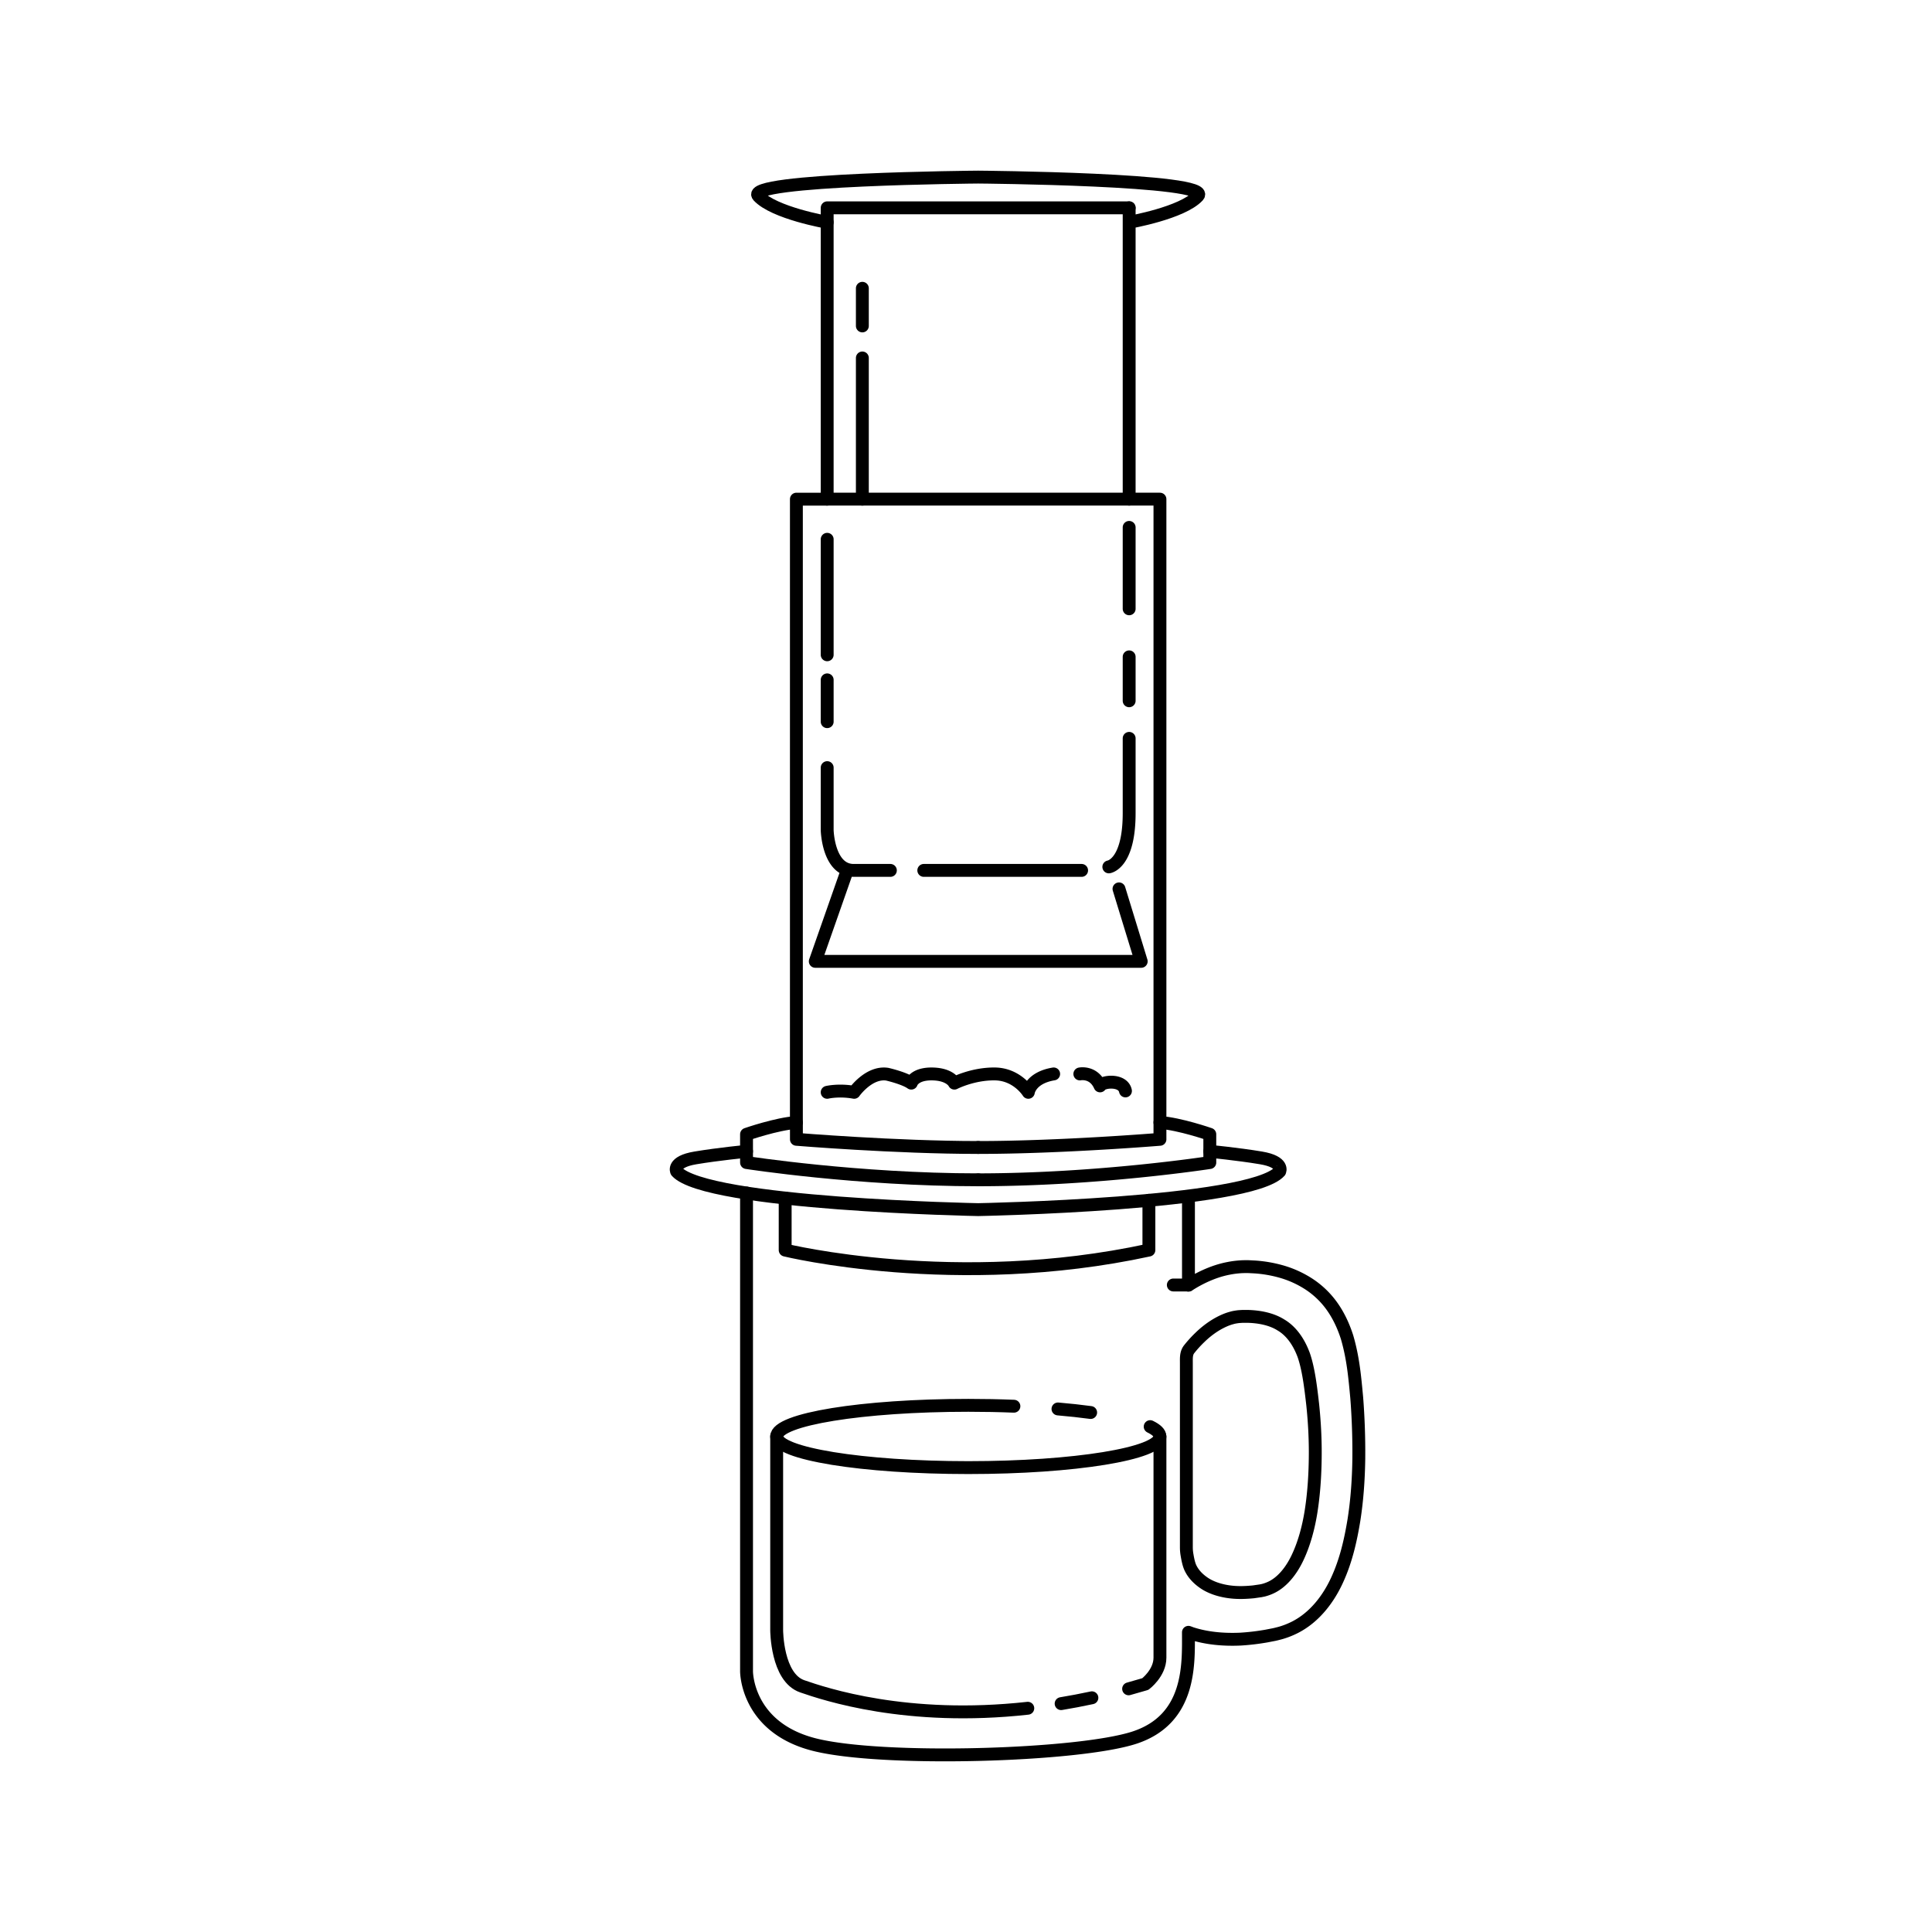 <svg xmlns="http://www.w3.org/2000/svg" fill="none" viewBox="0 0 300 300">
    <path stroke-linecap="round" stroke-linejoin="round" stroke-miterlimit="10" stroke-width="2"
        d="M128.445 34.512V32.27h46.89M128.445 77.507h46.89M123.666 174.297v2.614s15.413 1.268 28.226 1.268M115.922 178.779v1.74s17.246 2.68 35.968 2.68" />
    <path stroke-linecap="round" stroke-linejoin="round" stroke-miterlimit="10" stroke-width="2"
        d="M195.805 179.798c-3.666-.612-7.947-1.019-7.947-1.019v-2.648s-4.685-1.63-7.742-1.834v-96.79h-4.781V34.512s8.244-1.427 10.689-4.076-34.134-2.937-34.134-2.937-36.581.288-34.135 2.937 10.689 4.076 10.689 4.076v42.996h-4.781v96.79c-3.057.203-7.742 1.834-7.742 1.834v2.649s-4.28.406-7.946 1.019c-3.667.612-2.91 2.108-2.91 2.108 4.614 5.124 46.824 5.922 46.824 5.922s42.208-.798 46.822-5.922c.002-.001.76-1.497-2.906-2.11M175.335 34.512V32.27" />
    <path stroke-linecap="round" stroke-linejoin="round" stroke-miterlimit="10" stroke-width="2"
        d="M180.116 174.297v2.614s-15.414 1.268-28.224 1.268M187.858 178.779v1.74s-17.245 2.68-35.968 2.68M143.447 135.155h24.503M128.445 119.199v9.71s.151 6.246 4.113 6.246h5.698M128.445 105.569v6.491M128.445 83.743v17.931M175.335 94.533V81.894M175.335 108.814v-6.816M172.179 134.609s3.156-.417 3.156-8.342v-11.613M131.55 135.155l-4.953 14.121h50.609l-3.449-11.252M133.906 77.507V55.585M133.906 50.609v-5.842M128.445 169.614s1.808-.433 4.188 0c0 0 2.283-3.245 5.142-2.811 0 0 2.647.608 3.728 1.385 0 0 .433-1.464 3.246-1.426 2.812.04 3.449 1.426 3.449 1.426s2.826-1.466 6.288-1.427c3.462.041 5.192 2.853 5.192 2.853s.293-2.246 3.933-2.854M167.678 166.76c-.046.011 2.106-.462 3.138 1.855.389-.73 3.564-1.046 3.945.783M115.922 185.252V259.5s-.068 8.668 10.436 11.379c10.503 2.708 41.205 1.803 49.875-1.085s8.308-11.379 8.308-16.075v-.253c.202.069.391.152.599.215 2.28.717 4.846.96 7.474.841a36 36 0 0 0 4.044-.479l.929-.18.235-.045.351-.08.591-.151c.789-.22 1.572-.525 2.329-.909 3.073-1.57 5.22-4.448 6.549-7.369 1.36-2.961 2.075-6.103 2.593-9.256.498-3.159.714-6.362.76-9.549.028-3.186-.081-6.357-.325-9.479-.294-3.135-.549-6.14-1.499-9.385-.509-1.594-1.212-3.156-2.178-4.572a13.4 13.4 0 0 0-3.601-3.581 15.8 15.8 0 0 0-4.307-2.007 20 20 0 0 0-4.248-.747l-.864-.045c-.42-.017-.749-.005-1.118.005-.717.04-1.415.123-2.072.255-1.326.252-2.502.676-3.547 1.142a20 20 0 0 0-2.692 1.47v-13.212m19.051 48.266c-.413 2.646-1.116 5.182-2.139 7.317-1.023 2.141-2.435 3.778-4.042 4.549a6.7 6.7 0 0 1-1.241.453l-.324.065c-.029.006-.159.03-.107.022l-.22.031q-.44.063-.871.127c-1.003.099-1.999.144-2.939.08-1.866-.129-3.435-.63-4.549-1.328-1.11-.708-1.816-1.523-2.207-2.27-.358-.629-.521-1.559-.643-2.268a6.6 6.6 0 0 1-.095-1.12v-28.625c0-.744-.058-1.52.436-2.142a17.867 17.867 0 0 1 1.67-1.836c.763-.743 1.772-1.567 2.984-2.223.604-.323 1.259-.615 1.95-.797.343-.104.698-.154 1.058-.202l.524-.035q.394-.004.796-.006c1.705.028 3.7.351 5.243 1.319 1.589.927 2.797 2.59 3.581 4.74.729 2.138 1.068 4.924 1.374 7.625.288 2.732.434 5.532.395 8.318-.034 2.781-.221 5.552-.634 8.206" />
    <path stroke-linecap="round" stroke-linejoin="round" stroke-miterlimit="10" stroke-width="2"
        d="M121.921 186.033v8.08s26.497 6.502 56.479 0v-7.73M184.541 199.533h-2.348M164.281 218.781c1.811.155 3.512.341 5.075.552M178.599 221.526c.985.481 1.515.994 1.515 1.528 0 2.671-13.321 4.835-29.756 4.835s-29.757-2.164-29.757-4.835 13.322-4.835 29.757-4.835c2.441 0 4.812.046 7.083.138" />
    <path stroke-linecap="round" stroke-linejoin="round" stroke-miterlimit="10" stroke-width="2"
        d="M175.251 262.241q1.286-.351 2.594-.743s2.271-1.699 2.271-4.096v-34.348M164.771 264.539q2.337-.385 4.779-.908M120.602 223.054v30.065s0 7.363 3.972 8.731c3.446 1.19 16.211 5.494 35.022 3.406" />
    <style>
        path { stroke: #000; }
        @media (prefers-color-scheme: dark) {
        path { stroke: #000000; }
        }
    </style>
</svg>